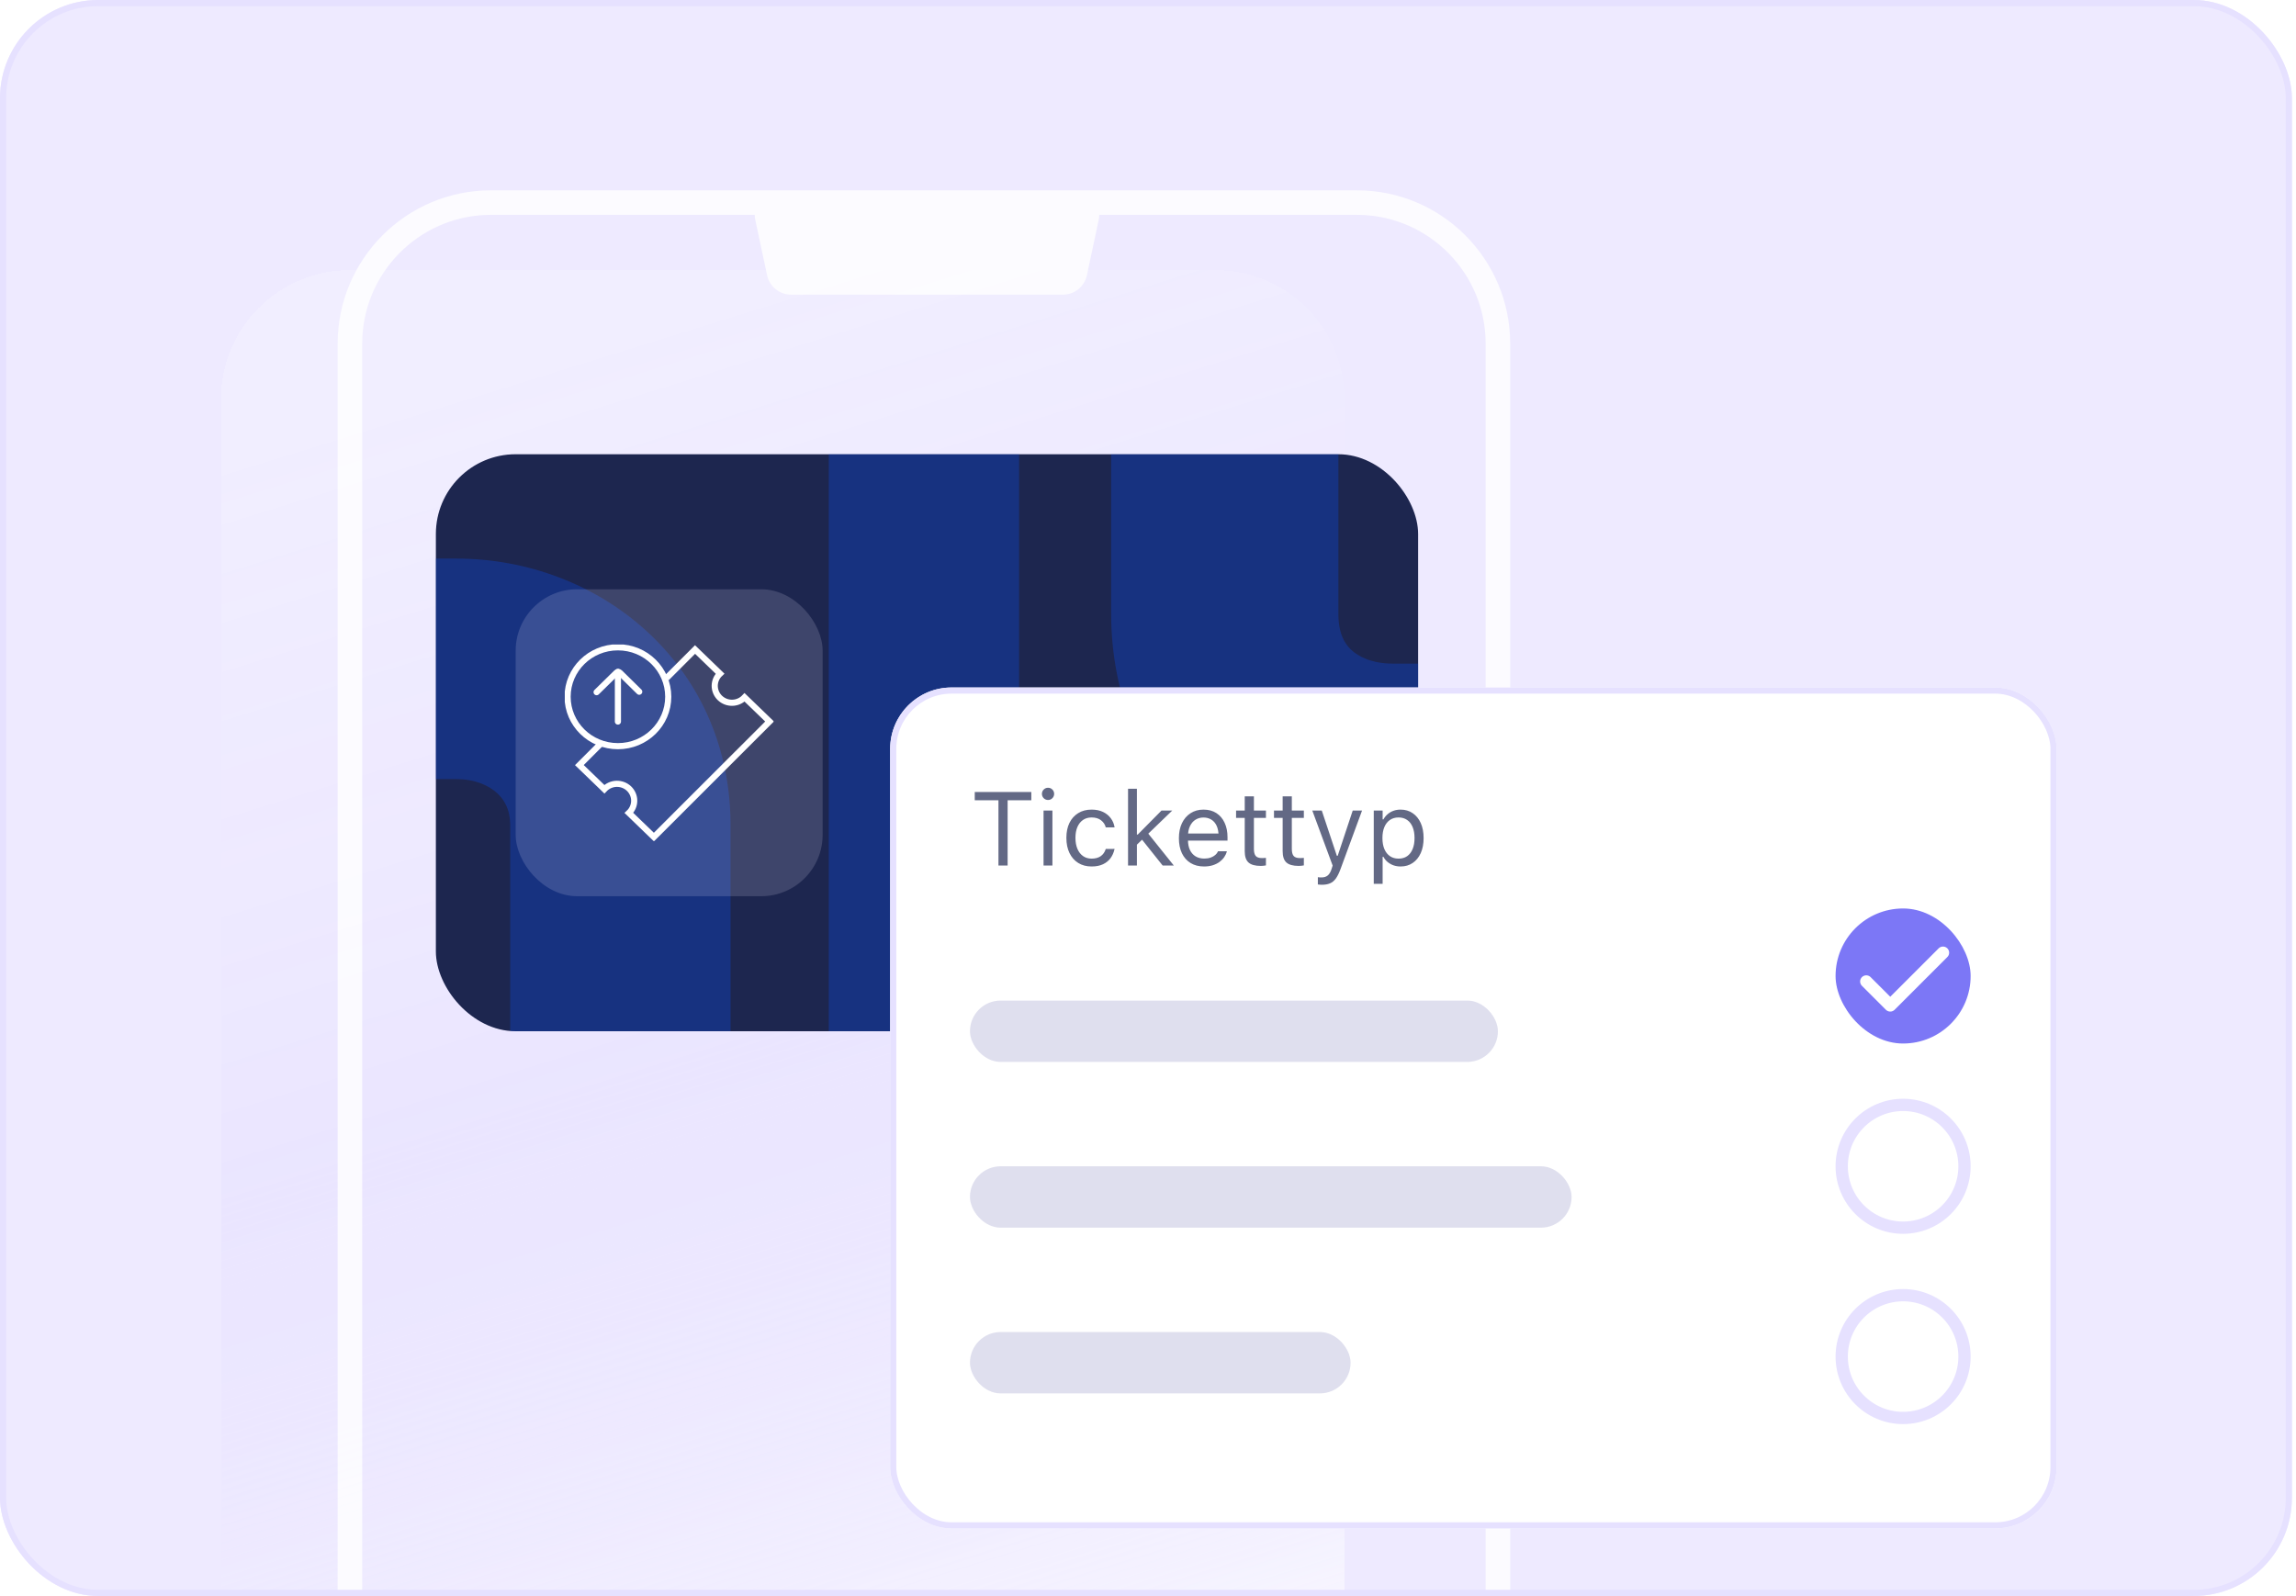 <?xml version="1.0" encoding="utf-8"?>
<svg xmlns="http://www.w3.org/2000/svg" fill="none" height="260" viewBox="0 0 374 260" width="374">
<g clip-path="url(#clip0_10102_23968)">
<rect fill="#EEEAFF" height="260" rx="16" width="373.333"/>
<g clip-path="url(#clip1_10102_23968)">
<g data-figma-bg-blur-radius="20" filter="url(#filter0_d_10102_23968)">
<path d="M59 56C59 44.402 68.402 35 80 35H221C232.598 35 242 44.402 242 56V317C242 328.598 232.598 338 221 338H80C68.402 338 59 328.598 59 317V56Z" fill="url(#paint0_linear_10102_23968)" fill-opacity="0.6" shape-rendering="crispEdges"/>
</g>
<path d="M221 31C234.807 31 246 42.193 246 56V317C246 330.807 234.807 342 221 342H80C66.193 342 55 330.807 55 317V56C55 42.193 66.193 31 80 31H221ZM179.057 35C179.056 35.274 179.029 35.553 178.969 35.834L177.05 44.834C176.656 46.68 175.025 48 173.138 48H128.862C126.975 48 125.344 46.68 124.95 44.834L123.031 35.834C122.971 35.553 122.944 35.274 122.943 35H80L79.458 35.007C68.111 35.294 59 44.583 59 56V317L59.007 317.542C59.29 328.709 68.291 337.71 79.458 337.993L80 338H221L221.542 337.993C232.709 337.71 241.71 328.709 241.993 317.542L242 317V56C242 44.583 232.889 35.294 221.542 35.007L221 35H179.057Z" fill="white" fill-opacity="0.8"/>
<g clip-path="url(#clip3_10102_23968)">
<rect fill="#1D264F" height="94" rx="13" width="160" x="71" y="74"/>
<path d="M166 66V169H135V66H166Z" fill="#0C4EF4" fill-opacity="0.3"/>
<path d="M181 99.996V59H218.011V99.996C218.011 103.273 219.086 104.912 220.079 105.85C221.243 106.949 223.445 108.109 226.885 108.109H238V146H226.885C215.209 146 203.722 141.957 194.975 133.692C186.057 125.264 181 113.372 181 99.996Z" fill="#0C4EF4" fill-opacity="0.3"/>
<path d="M119 134.425L119 176L83.11 176L83.109 134.425L83.107 134.199C83.054 131.888 82.194 130.339 81.015 129.243C79.694 128.013 77.458 126.925 74.349 126.925L63 126.925L63 91L74.349 91C97.558 91 118.668 108.058 118.996 133.815L119 134.425Z" fill="#0C4EF4" fill-opacity="0.3"/>
<rect fill="#EEEAFF" fill-opacity="0.16" height="50" rx="10" width="50" x="84" y="96"/>
<g clip-path="url(#clip4_10102_23968)">
<path d="M108.569 110.464L113.216 105.812L117.287 109.745C117.016 110 116.8 110.306 116.652 110.644C116.504 110.983 116.426 111.347 116.424 111.716C116.422 112.084 116.495 112.45 116.639 112.79C116.783 113.131 116.995 113.439 117.262 113.697C117.53 113.956 117.848 114.159 118.197 114.294C118.545 114.43 118.919 114.495 119.294 114.487C119.669 114.478 120.038 114.396 120.38 114.244C120.722 114.093 121.03 113.875 121.285 113.605L125.356 117.537L106.515 136.366L102.444 132.433C102.715 132.178 102.931 131.872 103.079 131.534C103.227 131.195 103.305 130.831 103.307 130.462C103.309 130.094 103.236 129.728 103.092 129.388C102.948 129.047 102.736 128.739 102.469 128.481C102.201 128.222 101.883 128.019 101.534 127.884C101.186 127.748 100.812 127.683 100.437 127.691C100.062 127.7 99.693 127.782 99.351 127.934C99.009 128.086 98.701 128.303 98.446 128.573L94.375 124.641L98.034 120.979" stroke="white" stroke-miterlimit="10"/>
<path d="M100.654 121.559C105.181 121.559 108.851 117.953 108.851 113.506C108.851 109.058 105.181 105.453 100.654 105.453C96.127 105.453 92.457 109.058 92.457 113.506C92.457 117.953 96.127 121.559 100.654 121.559Z" stroke="white" stroke-miterlimit="10"/>
<path d="M100.654 117.55V109.461" stroke="white" stroke-linecap="round" stroke-miterlimit="10"/>
<path d="M104.125 112.689L100.965 109.58C100.929 109.545 100.886 109.517 100.84 109.498C100.793 109.479 100.743 109.469 100.692 109.469C100.642 109.469 100.592 109.479 100.545 109.498C100.498 109.517 100.456 109.545 100.42 109.58L97.182 112.761" stroke="white" stroke-linecap="round" stroke-miterlimit="10"/>
</g>
</g>
<g filter="url(#filter2_d_10102_23968)">
<rect fill="white" height="137" rx="10" width="190" x="145" y="106"/>
<rect height="136" rx="9.5" stroke="#E6E1FF" width="189" x="145.5" y="106.5"/>
<path d="M162.64 135V124.367H158.78V123.022H167.994V124.367H164.134V135H162.64ZM169.986 135V126.052H171.431V135H169.986ZM170.717 124.325C170.446 124.325 170.21 124.228 170.011 124.035C169.818 123.835 169.721 123.6 169.721 123.329C169.721 123.052 169.818 122.817 170.011 122.624C170.21 122.43 170.446 122.333 170.717 122.333C170.993 122.333 171.229 122.43 171.422 122.624C171.616 122.817 171.713 123.052 171.713 123.329C171.713 123.6 171.616 123.835 171.422 124.035C171.229 124.228 170.993 124.325 170.717 124.325ZM177.814 135.158C176.978 135.158 176.253 134.967 175.639 134.585C175.025 134.203 174.549 133.664 174.211 132.966C173.874 132.269 173.705 131.447 173.705 130.501V130.484C173.705 129.555 173.871 128.747 174.203 128.061C174.541 127.374 175.017 126.843 175.631 126.467C176.245 126.085 176.97 125.894 177.806 125.894C178.531 125.894 179.156 126.021 179.682 126.276C180.207 126.53 180.628 126.874 180.943 127.305C181.259 127.731 181.461 128.21 181.549 128.741L181.558 128.791H180.122L180.113 128.766C180.003 128.323 179.751 127.947 179.358 127.637C178.965 127.327 178.448 127.172 177.806 127.172C177.269 127.172 176.804 127.308 176.411 127.579C176.018 127.85 175.714 128.235 175.498 128.733C175.288 129.225 175.183 129.809 175.183 130.484V130.501C175.183 131.187 175.291 131.785 175.506 132.294C175.722 132.798 176.027 133.188 176.419 133.464C176.812 133.741 177.274 133.879 177.806 133.879C178.409 133.879 178.901 133.749 179.283 133.489C179.665 133.229 179.939 132.85 180.105 132.352L180.122 132.302L181.549 132.294L181.533 132.385C181.411 132.922 181.195 133.401 180.885 133.821C180.575 134.236 180.166 134.563 179.657 134.801C179.148 135.039 178.533 135.158 177.814 135.158ZM183.749 135V122.499H185.193V135H183.749ZM189.385 135L185.891 130.617L186.953 129.696L191.203 135H189.385ZM185.011 131.779L184.944 129.961H185.326L189.194 126.052H190.946L186.696 130.152L186.347 130.493L185.011 131.779ZM196.134 135.158C195.282 135.158 194.548 134.97 193.934 134.593C193.325 134.217 192.855 133.686 192.523 133C192.196 132.308 192.033 131.494 192.033 130.559V130.551C192.033 129.627 192.196 128.816 192.523 128.119C192.855 127.421 193.323 126.876 193.926 126.483C194.529 126.09 195.235 125.894 196.042 125.894C196.856 125.894 197.553 126.082 198.134 126.458C198.721 126.835 199.169 127.361 199.479 128.036C199.794 128.705 199.952 129.486 199.952 130.376V130.941H192.78V129.787H199.213L198.5 130.841V130.269C198.5 129.566 198.394 128.987 198.184 128.534C197.974 128.08 197.683 127.742 197.312 127.521C196.942 127.294 196.516 127.181 196.034 127.181C195.553 127.181 195.121 127.3 194.739 127.538C194.363 127.77 194.064 128.116 193.843 128.575C193.621 129.035 193.511 129.599 193.511 130.269V130.841C193.511 131.478 193.619 132.023 193.834 132.477C194.05 132.925 194.357 133.271 194.756 133.514C195.154 133.752 195.625 133.871 196.167 133.871C196.571 133.871 196.922 133.816 197.221 133.705C197.52 133.594 197.766 133.453 197.96 133.282C198.154 133.11 198.289 132.936 198.367 132.759L198.4 132.684H199.844L199.828 132.75C199.75 133.055 199.612 133.351 199.413 133.639C199.219 133.921 198.967 134.178 198.657 134.411C198.347 134.638 197.979 134.82 197.553 134.958C197.133 135.091 196.66 135.158 196.134 135.158ZM205.373 135.066C204.454 135.066 203.787 134.881 203.372 134.51C202.963 134.139 202.758 133.528 202.758 132.676V127.247H201.347V126.052H202.758V123.736H204.252V126.052H206.211V127.247H204.252V132.311C204.252 132.836 204.352 133.215 204.551 133.448C204.75 133.675 205.082 133.788 205.547 133.788C205.674 133.788 205.782 133.785 205.871 133.78C205.965 133.774 206.078 133.766 206.211 133.755V134.983C206.073 135.006 205.934 135.025 205.796 135.042C205.658 135.058 205.516 135.066 205.373 135.066ZM211.548 135.066C210.63 135.066 209.963 134.881 209.548 134.51C209.138 134.139 208.934 133.528 208.934 132.676V127.247H207.522V126.052H208.934V123.736H210.428V126.052H212.387V127.247H210.428V132.311C210.428 132.836 210.527 133.215 210.727 133.448C210.926 133.675 211.258 133.788 211.723 133.788C211.85 133.788 211.958 133.785 212.046 133.78C212.14 133.774 212.254 133.766 212.387 133.755V134.983C212.248 135.006 212.11 135.025 211.972 135.042C211.833 135.058 211.692 135.066 211.548 135.066ZM215.309 138.138C215.215 138.138 215.109 138.132 214.993 138.121C214.877 138.116 214.769 138.104 214.669 138.088V136.901C214.758 136.917 214.855 136.929 214.96 136.934C215.065 136.94 215.167 136.942 215.267 136.942C215.677 136.942 216.011 136.837 216.271 136.627C216.537 136.417 216.75 136.054 216.911 135.54L217.077 135.008L213.765 126.052H215.309L218.064 134.319L217.492 133.415H218.172L217.6 134.319L220.347 126.052H221.866L218.372 135.548C218.128 136.217 217.871 136.74 217.6 137.117C217.328 137.493 217.01 137.756 216.645 137.905C216.285 138.06 215.84 138.138 215.309 138.138ZM223.775 137.988V126.052H225.22V127.479H225.353C225.535 127.147 225.765 126.865 226.042 126.633C226.318 126.395 226.634 126.212 226.988 126.085C227.342 125.958 227.727 125.894 228.142 125.894C228.9 125.894 229.558 126.088 230.117 126.475C230.682 126.857 231.119 127.394 231.429 128.085C231.739 128.777 231.894 129.588 231.894 130.518V130.534C231.894 131.469 231.739 132.283 231.429 132.975C231.119 133.666 230.682 134.203 230.117 134.585C229.558 134.967 228.9 135.158 228.142 135.158C227.732 135.158 227.345 135.094 226.979 134.967C226.62 134.834 226.299 134.651 226.017 134.419C225.74 134.187 225.519 133.91 225.353 133.589H225.22V137.988H223.775ZM227.81 133.879C228.357 133.879 228.825 133.747 229.212 133.481C229.6 133.21 229.896 132.825 230.101 132.327C230.311 131.824 230.416 131.226 230.416 130.534V130.518C230.416 129.82 230.311 129.223 230.101 128.725C229.896 128.227 229.6 127.845 229.212 127.579C228.825 127.308 228.357 127.172 227.81 127.172C227.267 127.172 226.8 127.308 226.407 127.579C226.014 127.85 225.712 128.235 225.502 128.733C225.292 129.231 225.187 129.826 225.187 130.518V130.534C225.187 131.22 225.292 131.815 225.502 132.319C225.712 132.817 226.014 133.201 226.407 133.473C226.8 133.744 227.267 133.879 227.81 133.879Z" fill="#1D264F" fill-opacity="0.69"/>
<rect fill="#706EB1" fill-opacity="0.22" height="10" rx="5" width="86" x="158" y="157"/>
<rect fill="#706EB1" fill-opacity="0.22" height="10" rx="5" width="98" x="158" y="184"/>
<rect fill="#706EB1" fill-opacity="0.22" height="10" rx="5" width="62" x="158" y="211"/>
</g>
<rect fill="#7C77F6" height="22" rx="11" transform="rotate(-180 321 170)" width="22" x="321" y="170"/>
<path d="M316.5 155.203L307.906 163.797L304 159.891" stroke="white" stroke-linecap="round" stroke-linejoin="round" stroke-width="2"/>
<path d="M310 200C304.477 200 300 195.523 300 190C300 184.477 304.477 180 310 180C315.523 180 320 184.477 320 190C320 195.523 315.523 200 310 200Z" fill="white" stroke="#E6E1FF" stroke-width="2"/>
<path d="M310 231C304.477 231 300 226.523 300 221C300 215.477 304.477 211 310 211C315.523 211 320 215.477 320 221C320 226.523 315.523 231 310 231Z" fill="white" stroke="#E6E1FF" stroke-width="2"/>
</g>
</g>
<rect height="259" rx="15.5" stroke="#E6E1FF" width="372.333" x="0.5" y="0.5"/>
<defs>
<filter color-interpolation-filters="sRGB" filterUnits="userSpaceOnUse" height="430.6" id="filter0_d_10102_23968" width="310.6" x="-27.8" y="-19.8">
<feFlood flood-opacity="0" result="BackgroundImageFix"/>
<feColorMatrix in="SourceAlpha" result="hardAlpha" type="matrix" values="0 0 0 0 0 0 0 0 0 0 0 0 0 0 0 0 0 0 127 0"/>
<feOffset dx="-23" dy="9"/>
<feGaussianBlur stdDeviation="31.9"/>
<feComposite in2="hardAlpha" operator="out"/>
<feColorMatrix type="matrix" values="0 0 0 0 0.472 0 0 0 0 0.364 0 0 0 0 0.658 0 0 0 0.24 0"/>
<feBlend in2="BackgroundImageFix" mode="normal" result="effect1_dropShadow_10102_23968"/>
<feBlend in="SourceGraphic" in2="effect1_dropShadow_10102_23968" mode="normal" result="shape"/>
</filter>
<clipPath id="bgblur_2_10102_23968_clip_path" transform="translate(27.8 19.8)">
      <path d="M59 56C59 44.402 68.402 35 80 35H221C232.598 35 242 44.402 242 56V317C242 328.598 232.598 338 221 338H80C68.402 338 59 328.598 59 317V56Z"/>
</clipPath>
    <filter color-interpolation-filters="sRGB" filterUnits="userSpaceOnUse" height="161" id="filter2_d_10102_23968" width="214" x="133" y="100">
<feFlood flood-opacity="0" result="BackgroundImageFix"/>
<feColorMatrix in="SourceAlpha" result="hardAlpha" type="matrix" values="0 0 0 0 0 0 0 0 0 0 0 0 0 0 0 0 0 0 127 0"/>
<feOffset dy="6"/>
<feGaussianBlur stdDeviation="6"/>
<feComposite in2="hardAlpha" operator="out"/>
<feColorMatrix type="matrix" values="0 0 0 0 0.439 0 0 0 0 0.431 0 0 0 0 0.694 0 0 0 0.17 0"/>
<feBlend in2="BackgroundImageFix" mode="normal" result="effect1_dropShadow_10102_23968"/>
<feBlend in="SourceGraphic" in2="effect1_dropShadow_10102_23968" mode="normal" result="shape"/>
</filter>
<linearGradient gradientUnits="userSpaceOnUse" id="paint0_linear_10102_23968" x1="125.5" x2="221.004" y1="35" y2="342.273">
<stop offset="0.024" stop-color="white" stop-opacity="0.3"/>
<stop offset="0.387" stop-color="#DFD7FF" stop-opacity="0.4"/>
<stop offset="0.777" stop-color="white"/>
</linearGradient>
<clipPath id="clip0_10102_23968">
<rect fill="white" height="260" rx="16" width="373.333"/>
</clipPath>
<clipPath id="clip1_10102_23968">
<rect fill="white" height="316" transform="translate(-9 -10)" width="389"/>
</clipPath>
<clipPath id="clip3_10102_23968">
<rect fill="white" height="94" rx="13" width="160" x="71" y="74"/>
</clipPath>
<clipPath id="clip4_10102_23968">
<rect fill="white" height="32" transform="translate(92 105)" width="34"/>
</clipPath>
</defs>
</svg>